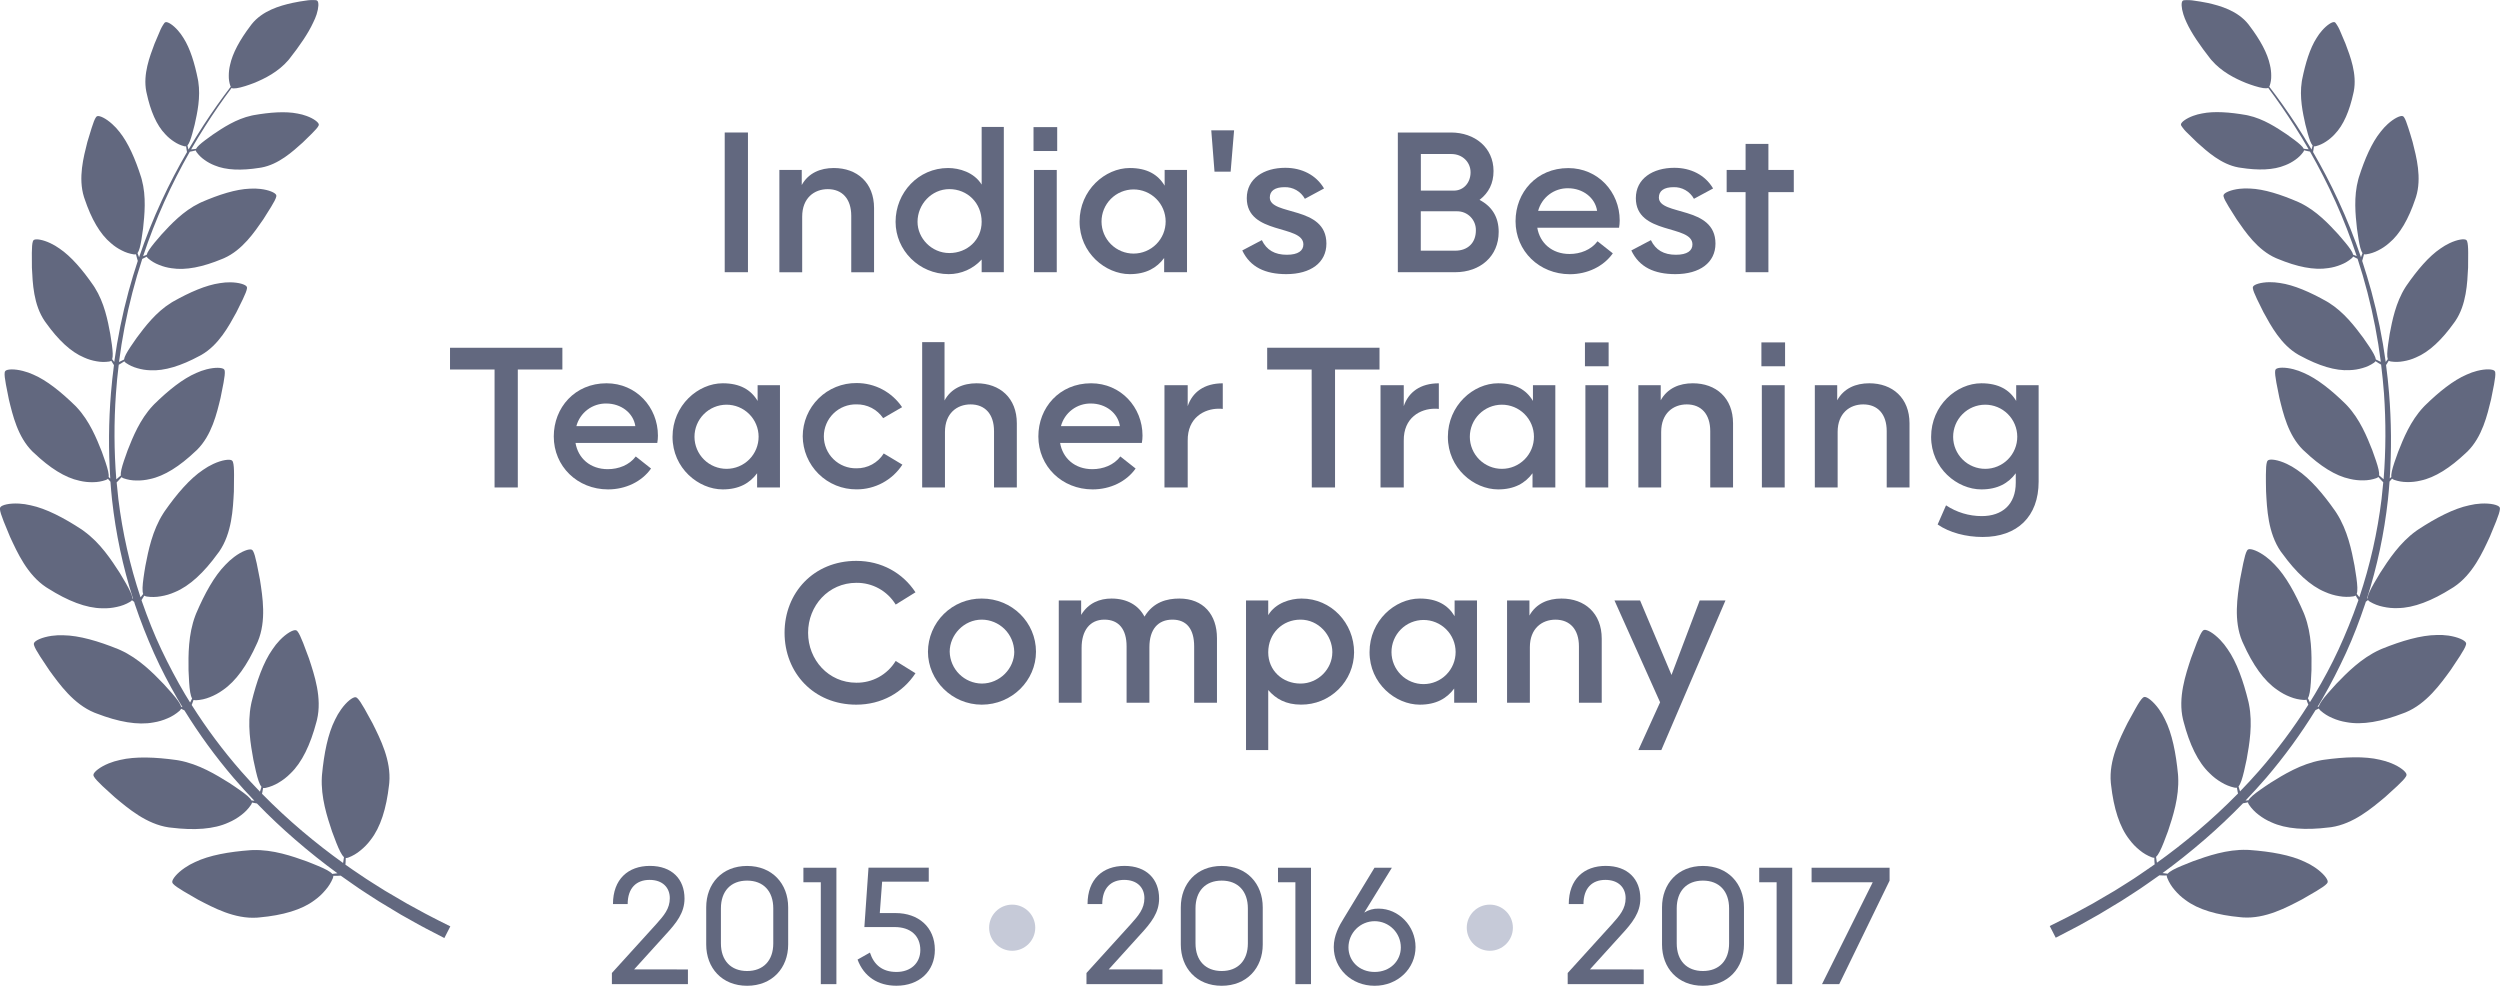 <svg width="246" height="97" viewBox="0 0 246 97" fill="none" xmlns="http://www.w3.org/2000/svg">
<g clip-path="url(#clip0)">
<path d="M41.843 89.896L40.068 88.928L37.896 87.657C37.128 87.159 36.269 86.66 35.402 86.053C34.94 85.747 34.469 85.424 33.99 85.082C33.99 85.017 34 84.941 34.007 84.842C34.018 84.725 34.017 84.582 34.023 84.432C34.106 84.432 34.189 84.417 34.267 84.388C34.702 84.224 35.106 83.987 35.463 83.689C35.842 83.387 36.181 83.036 36.469 82.646C37.446 81.409 38.022 79.539 38.279 77.264C38.289 77.189 38.297 77.113 38.304 77.037C38.503 74.826 37.422 72.709 36.658 71.172C36.356 70.616 36.094 70.136 35.872 69.745C35.57 69.218 35.336 68.855 35.158 68.697C35.111 68.644 35.047 68.612 34.977 68.606C34.709 68.59 34.114 69.03 33.557 69.815C33.332 70.13 33.136 70.465 32.971 70.815C32.265 72.202 31.885 74.142 31.685 76.231C31.685 76.31 31.674 76.387 31.669 76.466C31.562 78.463 32.192 80.378 32.672 81.816C32.823 82.231 32.961 82.606 33.095 82.935C33.377 83.641 33.616 84.137 33.846 84.338C33.846 84.366 33.839 84.393 33.835 84.419C33.814 84.561 33.801 84.702 33.777 84.815C33.77 84.852 33.764 84.884 33.759 84.916C32.468 83.994 31.119 82.951 29.734 81.779C28.431 80.673 27.102 79.45 25.781 78.107C25.791 78.058 25.804 78.001 25.818 77.939C25.845 77.825 25.864 77.682 25.891 77.537C25.974 77.548 26.058 77.545 26.14 77.528C26.594 77.427 27.028 77.251 27.424 77.009C27.843 76.764 28.228 76.465 28.569 76.12C29.714 75.036 30.546 73.274 31.133 71.054C31.153 70.98 31.172 70.912 31.191 70.832C31.706 68.673 30.938 66.422 30.403 64.792C30.184 64.199 29.995 63.685 29.83 63.267C29.607 62.702 29.426 62.31 29.274 62.126C29.235 62.068 29.175 62.027 29.107 62.012C28.845 61.957 28.192 62.311 27.527 63C27.26 63.28 27.018 63.583 26.805 63.906C25.91 65.177 25.252 67.042 24.755 69.08C24.738 69.157 24.721 69.234 24.706 69.311C24.313 71.271 24.662 73.257 24.93 74.748C25.02 75.181 25.104 75.574 25.187 75.917C25.363 76.66 25.529 77.188 25.729 77.414C25.721 77.439 25.713 77.466 25.706 77.492C25.664 77.633 25.631 77.761 25.591 77.874L25.582 77.903C24.96 77.261 24.342 76.593 23.729 75.896C21.939 73.85 20.312 71.668 18.861 69.369C18.874 69.334 18.889 69.299 18.905 69.257C18.951 69.15 18.994 69.013 19.046 68.872C19.125 68.897 19.209 68.908 19.292 68.904C19.756 68.881 20.213 68.779 20.644 68.604C21.095 68.43 21.523 68.198 21.915 67.915C23.22 67.032 24.337 65.432 25.273 63.338L25.367 63.129C26.227 61.081 25.84 58.737 25.579 57.04C25.461 56.419 25.359 55.882 25.263 55.441C25.136 54.848 25.023 54.432 24.902 54.225C24.873 54.163 24.823 54.113 24.761 54.084C24.511 53.988 23.81 54.225 23.041 54.804C22.731 55.037 22.443 55.296 22.178 55.58C21.087 56.688 20.134 58.419 19.309 60.348C19.279 60.422 19.249 60.49 19.222 60.569C18.517 62.438 18.532 64.452 18.552 65.969C18.57 66.411 18.589 66.816 18.613 67.163C18.665 67.924 18.744 68.467 18.903 68.729C18.891 68.753 18.879 68.777 18.868 68.803C18.81 68.921 18.761 69.032 18.709 69.129C18.541 68.861 18.375 68.59 18.21 68.317C17.382 66.915 16.607 65.449 15.888 63.939C15.169 62.43 14.54 60.826 13.975 59.209C13.957 59.157 13.94 59.104 13.923 59.052L13.981 58.963C14.049 58.867 14.122 58.741 14.195 58.614C14.268 58.655 14.348 58.683 14.43 58.698C14.889 58.767 15.357 58.76 15.815 58.676C16.294 58.6 16.761 58.461 17.204 58.263C18.663 57.664 20.082 56.325 21.425 54.465C21.47 54.405 21.515 54.343 21.566 54.281C22.826 52.452 22.924 50.077 23.014 48.362C23.026 47.73 23.034 47.183 23.03 46.734C23.03 46.126 23.002 45.696 22.924 45.47C22.909 45.402 22.869 45.342 22.811 45.302C22.585 45.161 21.85 45.25 20.976 45.657C20.625 45.821 20.29 46.016 19.974 46.239C18.68 47.103 17.394 48.602 16.193 50.322C16.149 50.389 16.105 50.454 16.063 50.522C14.989 52.206 14.596 54.183 14.308 55.672C14.236 56.108 14.167 56.503 14.123 56.853C14.02 57.609 13.982 58.155 14.089 58.445L14.04 58.51C13.964 58.609 13.899 58.7 13.831 58.781C12.78 55.638 12.048 52.397 11.646 49.108C11.581 48.563 11.525 48.017 11.479 47.47C11.516 47.43 11.599 47.346 11.709 47.231C11.787 47.156 11.872 47.053 11.963 46.949C12.022 46.999 12.089 47.038 12.161 47.065C12.566 47.207 12.992 47.28 13.422 47.281C13.87 47.291 14.317 47.244 14.753 47.139C16.179 46.844 17.695 45.868 19.228 44.411C19.28 44.363 19.333 44.315 19.383 44.27C20.836 42.827 21.33 40.688 21.703 39.147C21.82 38.575 21.922 38.081 21.995 37.671C22.095 37.119 22.145 36.724 22.114 36.506C22.111 36.441 22.084 36.38 22.039 36.334C21.86 36.163 21.176 36.125 20.317 36.344C19.971 36.434 19.633 36.553 19.309 36.703C17.989 37.267 16.566 38.408 15.184 39.765C15.133 39.818 15.082 39.87 15.033 39.923C13.771 41.271 13.077 42.996 12.562 44.301C12.421 44.685 12.298 45.033 12.195 45.343C11.972 46.011 11.849 46.501 11.893 46.781L11.836 46.832C11.735 46.922 11.647 47.008 11.554 47.076L11.444 47.168C11.221 44.358 11.21 41.536 11.409 38.725C11.475 37.773 11.566 36.829 11.683 35.892L11.925 35.751C12.017 35.7 12.12 35.626 12.233 35.554C12.276 35.615 12.329 35.668 12.39 35.711C12.731 35.945 13.109 36.12 13.508 36.229C13.921 36.353 14.348 36.422 14.778 36.434C16.18 36.517 17.836 35.992 19.63 35.022L19.811 34.926C21.526 33.946 22.523 32.079 23.257 30.738C23.51 30.235 23.729 29.8 23.899 29.437C24.131 28.948 24.276 28.59 24.302 28.382C24.317 28.321 24.307 28.257 24.276 28.203C24.152 28 23.525 27.792 22.67 27.779C22.326 27.776 21.982 27.802 21.642 27.86C20.27 28.052 18.659 28.759 17.032 29.676C16.971 29.711 16.91 29.746 16.851 29.785C15.338 30.722 14.26 32.155 13.453 33.237C13.227 33.56 13.022 33.853 12.849 34.115C12.475 34.68 12.237 35.104 12.206 35.378L12.141 35.412C12.026 35.471 11.921 35.528 11.822 35.57L11.711 35.621C12.005 33.318 12.444 31.035 13.027 28.788C13.319 27.658 13.643 26.553 13.998 25.475L14.111 25.422C14.205 25.381 14.317 25.318 14.435 25.257C14.472 25.322 14.52 25.38 14.577 25.428C14.891 25.697 15.249 25.91 15.635 26.059C16.035 26.225 16.454 26.337 16.883 26.394C18.268 26.621 19.969 26.268 21.855 25.483L22.043 25.405C23.85 24.606 25.033 22.851 25.901 21.593C26.203 21.118 26.466 20.707 26.673 20.364C26.956 19.902 27.135 19.564 27.182 19.356C27.202 19.297 27.199 19.233 27.173 19.177C27.072 18.961 26.467 18.689 25.62 18.591C25.278 18.552 24.932 18.543 24.588 18.565C23.205 18.616 21.529 19.154 19.817 19.898C19.753 19.928 19.688 19.957 19.626 19.989C18.025 20.765 16.803 22.081 15.892 23.076C15.634 23.373 15.401 23.64 15.2 23.887C14.777 24.411 14.495 24.81 14.433 25.076L14.365 25.103C14.262 25.143 14.17 25.18 14.082 25.209C14.683 23.401 15.375 21.625 16.156 19.887C16.945 18.129 17.798 16.475 18.677 14.929L18.95 14.874C19.04 14.858 19.148 14.827 19.262 14.8C19.279 14.864 19.308 14.924 19.347 14.977C19.561 15.27 19.822 15.526 20.12 15.732C20.425 15.954 20.757 16.135 21.108 16.272C22.238 16.751 23.767 16.799 25.537 16.515C25.595 16.515 25.654 16.498 25.713 16.488C27.419 16.177 28.788 14.923 29.786 14.027C30.142 13.685 30.448 13.388 30.695 13.138C31.03 12.801 31.26 12.55 31.336 12.383C31.366 12.337 31.377 12.281 31.367 12.228C31.323 12.023 30.865 11.663 30.162 11.409C29.877 11.305 29.584 11.227 29.286 11.175C28.096 10.935 26.556 11.05 24.943 11.334C24.882 11.346 24.821 11.358 24.762 11.372C23.237 11.707 21.927 12.578 20.95 13.239C20.668 13.441 20.414 13.623 20.194 13.789C19.719 14.149 19.399 14.432 19.294 14.646L19.231 14.655C19.117 14.671 19.014 14.688 18.92 14.693L18.806 14.704C19.255 13.92 19.71 13.167 20.172 12.445C21.042 11.075 21.92 9.814 22.783 8.661C22.992 8.755 23.465 8.678 24.118 8.474C24.379 8.392 24.669 8.292 24.984 8.171C26.054 7.737 27.383 7.072 28.372 5.921L28.486 5.78C29.474 4.523 30.331 3.282 30.814 2.226C30.947 1.963 31.062 1.691 31.155 1.412C31.366 0.743 31.376 0.23 31.233 0.086C31.194 0.046 31.141 0.021 31.085 0.017C30.742 -0.011 30.397 0.005 30.059 0.065C29.701 0.11 29.278 0.182 28.798 0.282C27.501 0.565 25.811 1.063 24.761 2.386C24.724 2.432 24.689 2.478 24.655 2.528C23.597 3.921 22.88 5.239 22.637 6.393C22.552 6.742 22.51 7.101 22.512 7.46C22.505 7.796 22.558 8.131 22.666 8.449C22.68 8.48 22.692 8.507 22.705 8.531C21.824 9.683 20.924 10.944 20.031 12.316C19.532 13.082 19.043 13.884 18.549 14.717C18.549 14.704 18.542 14.692 18.538 14.679C18.509 14.59 18.488 14.488 18.46 14.375C18.46 14.356 18.45 14.335 18.446 14.315C18.608 14.14 18.755 13.739 18.918 13.164C18.994 12.898 19.071 12.599 19.156 12.26C19.414 11.105 19.752 9.567 19.51 8.024C19.501 7.963 19.491 7.902 19.479 7.842C19.159 6.235 18.707 4.757 18.051 3.735C17.895 3.476 17.716 3.231 17.516 3.005C17.02 2.44 16.527 2.144 16.317 2.178C16.289 2.181 16.262 2.191 16.238 2.205C16.214 2.22 16.193 2.239 16.176 2.262C15.981 2.531 15.823 2.824 15.704 3.134C15.563 3.455 15.397 3.849 15.206 4.304C14.735 5.56 14.063 7.291 14.392 8.994C14.404 9.052 14.417 9.11 14.431 9.168C14.809 10.92 15.405 12.322 16.266 13.208C16.522 13.488 16.813 13.734 17.132 13.939C17.434 14.143 17.768 14.294 18.12 14.387C18.183 14.402 18.248 14.407 18.313 14.401C18.329 14.517 18.339 14.628 18.357 14.717C18.375 14.806 18.391 14.912 18.401 14.966C17.534 16.458 16.695 18.055 15.911 19.748C15.069 21.566 14.326 23.427 13.683 25.324C13.683 25.324 13.683 25.314 13.683 25.308C13.639 25.211 13.602 25.098 13.557 24.975L13.532 24.907C13.696 24.688 13.814 24.215 13.923 23.544C13.975 23.234 14.025 22.881 14.078 22.489C14.219 21.148 14.414 19.364 13.945 17.646C13.927 17.579 13.909 17.505 13.888 17.444C13.323 15.665 12.624 14.055 11.752 12.972C11.54 12.697 11.304 12.443 11.046 12.212C10.414 11.637 9.814 11.365 9.583 11.427C9.524 11.445 9.473 11.485 9.442 11.54C9.317 11.711 9.181 12.071 9.019 12.586C8.896 12.967 8.759 13.434 8.595 13.976C8.22 15.459 7.676 17.506 8.265 19.391C8.286 19.455 8.307 19.52 8.33 19.583C8.981 21.521 9.835 23.035 10.918 23.927C11.241 24.214 11.601 24.456 11.989 24.647C12.356 24.839 12.752 24.968 13.161 25.03C13.234 25.041 13.309 25.038 13.381 25.021C13.413 25.15 13.439 25.276 13.471 25.374C13.512 25.516 13.543 25.62 13.557 25.674C13.234 26.651 12.929 27.651 12.654 28.666C12.036 30.95 11.564 33.271 11.242 35.615C11.19 35.55 11.138 35.474 11.08 35.401L11.036 35.344C11.128 35.086 11.1 34.6 11.011 33.932C10.97 33.62 10.915 33.268 10.852 32.878C10.61 31.552 10.27 29.796 9.317 28.285C9.28 28.226 9.242 28.166 9.202 28.108C8.141 26.57 7.001 25.229 5.852 24.455C5.573 24.255 5.275 24.08 4.964 23.933C4.191 23.567 3.536 23.481 3.335 23.609C3.309 23.626 3.287 23.648 3.27 23.673C3.252 23.699 3.24 23.727 3.234 23.758C3.163 23.959 3.139 24.342 3.133 24.887C3.133 25.288 3.133 25.776 3.14 26.337C3.214 27.865 3.29 29.981 4.411 31.613C4.451 31.668 4.49 31.725 4.531 31.778C5.718 33.441 6.976 34.639 8.272 35.177C8.665 35.356 9.081 35.482 9.507 35.552C9.914 35.629 10.331 35.637 10.741 35.576C10.815 35.565 10.885 35.54 10.95 35.504C11.019 35.617 11.08 35.73 11.139 35.814C11.166 35.855 11.19 35.893 11.213 35.926C11.093 36.837 10.995 37.755 10.918 38.681C10.689 41.476 10.667 44.284 10.85 47.083L10.745 46.988L10.69 46.938C10.732 46.655 10.61 46.168 10.388 45.499C10.282 45.188 10.164 44.84 10.023 44.456C9.507 43.154 8.814 41.427 7.553 40.079C7.504 40.025 7.453 39.973 7.402 39.922C6.013 38.566 4.592 37.421 3.27 36.856C2.944 36.708 2.606 36.589 2.258 36.502C1.4 36.282 0.717 36.321 0.536 36.492C0.491 36.538 0.464 36.599 0.461 36.663C0.43 36.882 0.479 37.277 0.581 37.829C0.654 38.237 0.755 38.733 0.872 39.304C1.246 40.844 1.739 42.984 3.193 44.428C3.244 44.476 3.294 44.526 3.347 44.569C4.885 46.035 6.4 47.007 7.826 47.306C8.262 47.411 8.71 47.459 9.159 47.447C9.587 47.446 10.013 47.373 10.418 47.23C10.491 47.204 10.558 47.165 10.617 47.115C10.709 47.217 10.792 47.317 10.868 47.398C10.91 47.994 10.963 48.59 11.026 49.187C11.391 52.491 12.083 55.751 13.093 58.918L13.022 58.876C13.01 58.569 12.775 58.075 12.398 57.411C12.223 57.103 12.017 56.76 11.789 56.382C10.967 55.111 9.869 53.416 8.244 52.253L8.046 52.107C6.291 50.956 4.539 50.041 3.018 49.722C2.642 49.631 2.259 49.575 1.873 49.553C0.914 49.501 0.196 49.685 0.038 49.904C-0 49.963 -0.016 50.033 -0.005 50.102C0.008 50.341 0.143 50.75 0.366 51.315C0.53 51.739 0.742 52.239 0.986 52.822C1.708 54.375 2.68 56.548 4.53 57.777L4.724 57.898C6.661 59.126 8.477 59.842 10.053 59.854C10.538 59.873 11.023 59.829 11.496 59.721C11.952 59.629 12.39 59.462 12.791 59.226C12.866 59.184 12.932 59.128 12.987 59.062C13.062 59.118 13.128 59.173 13.2 59.223L13.269 59.45C13.823 61.098 14.455 62.705 15.15 64.263C15.844 65.82 16.632 67.312 17.458 68.748C17.622 69.03 17.788 69.313 17.955 69.581L17.893 69.558L17.815 69.53C17.743 69.232 17.418 68.793 16.92 68.215C16.689 67.947 16.42 67.65 16.121 67.324C15.068 66.228 13.662 64.791 11.844 63.969L11.626 63.873C9.684 63.087 7.786 62.529 6.232 62.51C5.845 62.495 5.458 62.514 5.074 62.567C4.124 62.708 3.457 63.023 3.347 63.273C3.321 63.338 3.321 63.41 3.347 63.475C3.406 63.706 3.618 64.082 3.947 64.592C4.189 64.972 4.494 65.425 4.847 65.95C5.857 67.338 7.233 69.276 9.286 70.123C9.356 70.151 9.427 70.178 9.499 70.204C11.637 71.032 13.557 71.383 15.106 71.088C15.585 71.013 16.053 70.875 16.497 70.678C16.926 70.498 17.322 70.249 17.67 69.94C17.731 69.884 17.782 69.817 17.821 69.743C17.936 69.798 18.047 69.856 18.145 69.899C19.584 72.233 21.202 74.452 22.983 76.537C23.659 77.326 24.347 78.08 25.036 78.796L24.832 78.775H24.752C24.611 78.503 24.187 78.157 23.563 77.718C23.281 77.514 22.941 77.294 22.575 77.047C21.289 76.246 19.573 75.188 17.608 74.828L17.375 74.789C15.296 74.498 13.323 74.419 11.81 74.779C11.431 74.859 11.06 74.972 10.701 75.116C9.812 75.478 9.243 75.954 9.195 76.218C9.185 76.287 9.202 76.357 9.242 76.414C9.355 76.624 9.653 76.938 10.089 77.353C10.416 77.661 10.823 78.027 11.293 78.45C12.61 79.552 14.417 81.095 16.612 81.416L16.84 81.441C19.117 81.724 21.062 81.597 22.493 80.934C22.94 80.744 23.36 80.497 23.743 80.199C24.115 79.92 24.438 79.581 24.7 79.196C24.746 79.127 24.78 79.05 24.799 78.969C24.94 78.997 25.081 79.032 25.201 79.049L25.283 79.062C26.526 80.348 27.782 81.526 29.015 82.592C30.458 83.843 31.867 84.956 33.208 85.933H33.176C33.057 85.954 32.924 85.966 32.778 85.983L32.697 85.993C32.499 85.758 32.014 85.507 31.311 85.212C30.985 85.07 30.605 84.929 30.201 84.765C28.774 84.254 26.874 83.584 24.876 83.647C24.797 83.647 24.72 83.647 24.64 83.658C22.548 83.812 20.602 84.153 19.2 84.825C18.846 84.982 18.508 85.171 18.188 85.39C17.394 85.93 16.938 86.519 16.948 86.783C16.953 86.853 16.984 86.918 17.034 86.967C17.19 87.149 17.547 87.391 18.068 87.703C18.453 87.936 18.927 88.207 19.479 88.522C20.998 89.318 23.09 90.446 25.305 90.295C25.382 90.295 25.458 90.283 25.533 90.274C27.817 90.068 29.693 89.531 30.951 88.58C31.348 88.298 31.706 87.966 32.017 87.591C32.324 87.245 32.572 86.849 32.751 86.422C32.781 86.344 32.798 86.262 32.799 86.179C32.947 86.179 33.091 86.179 33.208 86.179L33.524 86.163C33.939 86.463 34.347 86.749 34.748 87.021C35.623 87.65 36.489 88.167 37.265 88.683L39.458 90.006L41.265 91.018C41.791 91.312 42.242 91.531 42.606 91.724L43.724 92.305L44.312 91.154L43.183 90.589C42.823 90.395 42.36 90.177 41.843 89.896Z" fill="#62687F"/>
<path d="M245.956 49.904C245.801 49.685 245.084 49.5 244.121 49.553C243.735 49.574 243.352 49.631 242.976 49.722C241.454 50.041 239.702 50.956 237.948 52.107L237.754 52.241C236.131 53.408 235.031 55.096 234.21 56.37C233.981 56.749 233.775 57.092 233.6 57.4C233.223 58.063 232.988 58.558 232.976 58.864L232.905 58.906C233.916 55.739 234.608 52.48 234.972 49.175C235.035 48.58 235.088 47.983 235.131 47.385C235.208 47.31 235.291 47.21 235.381 47.102C235.441 47.152 235.508 47.19 235.58 47.217C235.985 47.359 236.411 47.433 236.841 47.434C237.289 47.446 237.736 47.398 238.172 47.293C239.598 46.999 241.113 46.022 242.647 44.565C242.699 44.518 242.75 44.469 242.801 44.424C244.255 42.979 244.748 40.84 245.122 39.299C245.239 38.734 245.341 38.233 245.413 37.825C245.514 37.273 245.564 36.877 245.533 36.658C245.53 36.594 245.503 36.533 245.458 36.487C245.279 36.317 244.594 36.277 243.736 36.497C243.39 36.587 243.052 36.706 242.728 36.856C241.406 37.421 239.985 38.562 238.601 39.919C238.552 39.97 238.501 40.022 238.452 40.076C237.19 41.423 236.496 43.15 235.981 44.453C235.84 44.837 235.717 45.185 235.613 45.494C235.391 46.163 235.268 46.653 235.311 46.933L235.256 46.984L235.151 47.078C235.334 44.28 235.312 41.472 235.083 38.676C235.009 37.751 234.908 36.832 234.788 35.921C234.811 35.889 234.835 35.851 234.862 35.81C234.921 35.725 234.983 35.612 235.051 35.499C235.116 35.536 235.186 35.56 235.26 35.571C235.67 35.632 236.087 35.624 236.494 35.547C236.92 35.478 237.335 35.352 237.729 35.173C239.025 34.635 240.283 33.436 241.47 31.774C241.511 31.72 241.55 31.664 241.59 31.609C242.704 29.976 242.781 27.861 242.86 26.333C242.86 25.768 242.873 25.284 242.869 24.883C242.869 24.342 242.838 23.959 242.769 23.753C242.755 23.692 242.718 23.64 242.667 23.605C242.465 23.476 241.81 23.562 241.036 23.928C240.725 24.076 240.428 24.251 240.147 24.451C238.999 25.224 237.86 26.569 236.799 28.104C236.759 28.162 236.722 28.221 236.684 28.28C235.736 29.786 235.394 31.548 235.143 32.874C235.081 33.264 235.025 33.615 234.985 33.927C234.896 34.601 234.869 35.087 234.961 35.34L234.917 35.397C234.857 35.475 234.805 35.547 234.753 35.612C234.432 33.268 233.96 30.947 233.341 28.663C233.059 27.643 232.761 26.648 232.438 25.669C232.453 25.617 232.484 25.511 232.524 25.371C232.556 25.273 232.582 25.147 232.616 25.018C232.688 25.034 232.763 25.036 232.836 25.025C233.245 24.964 233.641 24.834 234.008 24.643C234.395 24.451 234.756 24.209 235.081 23.922C236.163 23.03 237.016 21.522 237.667 19.579C237.689 19.515 237.712 19.45 237.733 19.387C238.32 17.499 237.777 15.454 237.401 13.971C237.243 13.432 237.106 12.963 236.978 12.582C236.814 12.066 236.679 11.706 236.554 11.535C236.523 11.481 236.473 11.441 236.413 11.422C236.184 11.359 235.583 11.633 234.951 12.207C234.696 12.439 234.463 12.694 234.253 12.967C233.379 14.043 232.683 15.66 232.116 17.439C232.096 17.506 232.076 17.581 232.058 17.641C231.589 19.36 231.776 21.143 231.925 22.485C231.979 22.876 232.028 23.229 232.081 23.54C232.192 24.211 232.308 24.684 232.472 24.902L232.446 24.97C232.401 25.093 232.364 25.206 232.322 25.303V25.319C231.679 23.422 230.936 21.561 230.094 19.744C229.311 18.049 228.471 16.454 227.606 14.961C227.614 14.908 227.63 14.82 227.648 14.713C227.666 14.605 227.676 14.512 227.692 14.396C227.757 14.402 227.822 14.398 227.885 14.382C228.237 14.29 228.571 14.138 228.873 13.935C229.192 13.729 229.483 13.483 229.739 13.203C230.597 12.318 231.194 10.915 231.574 9.163C231.588 9.105 231.599 9.047 231.612 8.989C231.942 7.286 231.27 5.555 230.797 4.3C230.607 3.845 230.443 3.452 230.299 3.129C230.179 2.819 230.02 2.527 229.823 2.259C229.792 2.215 229.744 2.185 229.691 2.174C229.483 2.141 228.985 2.438 228.491 3.002C228.29 3.228 228.111 3.473 227.956 3.732C227.299 4.754 226.849 6.231 226.527 7.838C226.516 7.899 226.506 7.96 226.496 8.021C226.255 9.564 226.592 11.102 226.85 12.257C226.936 12.592 227.013 12.895 227.089 13.161C227.251 13.735 227.398 14.136 227.56 14.312C227.56 14.331 227.551 14.352 227.546 14.372C227.52 14.485 227.497 14.587 227.469 14.676C227.469 14.689 227.469 14.701 227.457 14.716C226.97 13.882 226.476 13.082 225.977 12.315C225.083 10.942 224.184 9.681 223.294 8.529C223.309 8.502 223.322 8.475 223.334 8.447C223.443 8.129 223.495 7.795 223.488 7.459C223.49 7.099 223.448 6.74 223.363 6.391C223.119 5.237 222.404 3.92 221.345 2.526C221.311 2.479 221.276 2.433 221.239 2.385C220.189 1.063 218.5 0.565 217.2 0.282C216.721 0.188 216.298 0.116 215.941 0.07C215.602 0.011 215.257 -0.006 214.915 0.022C214.859 0.026 214.807 0.049 214.766 0.087C214.625 0.229 214.634 0.744 214.844 1.413C214.93 1.687 215.036 1.954 215.16 2.213C215.643 3.269 216.501 4.51 217.488 5.767C217.526 5.812 217.566 5.857 217.604 5.908C218.592 7.059 219.923 7.724 220.992 8.158C221.307 8.279 221.596 8.379 221.857 8.461C222.512 8.665 222.987 8.744 223.193 8.648C224.055 9.801 224.933 11.062 225.803 12.432C226.263 13.156 226.719 13.909 227.171 14.691L227.055 14.68C226.962 14.68 226.859 14.658 226.744 14.642L226.682 14.634C226.578 14.419 226.259 14.136 225.782 13.776C225.561 13.61 225.307 13.428 225.025 13.226C224.037 12.565 222.734 11.694 221.213 11.359C221.154 11.345 221.093 11.333 221.033 11.321C219.419 11.038 217.879 10.922 216.689 11.163C216.391 11.214 216.099 11.292 215.815 11.396C215.109 11.654 214.652 12.01 214.608 12.215C214.598 12.268 214.61 12.324 214.639 12.37C214.819 12.648 215.035 12.902 215.28 13.125C215.527 13.375 215.835 13.672 216.189 14.014C217.189 14.91 218.557 16.164 220.262 16.475C220.321 16.485 220.381 16.495 220.438 16.502C222.209 16.784 223.732 16.738 224.867 16.259C225.221 16.123 225.555 15.942 225.862 15.72C226.161 15.512 226.422 15.257 226.637 14.964C226.675 14.91 226.703 14.851 226.72 14.787C226.835 14.814 226.942 14.845 227.032 14.861L227.305 14.916C228.186 16.469 229.037 18.116 229.828 19.874C230.608 21.612 231.299 23.388 231.9 25.196C231.812 25.167 231.721 25.13 231.618 25.09C231.596 25.08 231.572 25.072 231.55 25.064C231.492 24.797 231.213 24.398 230.782 23.875C230.581 23.63 230.349 23.36 230.09 23.062C229.177 22.074 227.959 20.752 226.356 19.976C226.294 19.945 226.231 19.915 226.166 19.885C224.453 19.141 222.778 18.603 221.394 18.552C221.051 18.53 220.706 18.539 220.364 18.578C219.517 18.677 218.912 18.948 218.811 19.164C218.785 19.22 218.782 19.284 218.802 19.343C218.849 19.551 219.031 19.89 219.312 20.351C219.518 20.694 219.781 21.105 220.083 21.58C220.951 22.838 222.134 24.593 223.941 25.392L224.13 25.47C226.016 26.255 227.716 26.608 229.101 26.381C229.529 26.325 229.949 26.212 230.349 26.046C230.735 25.897 231.093 25.684 231.407 25.415C231.465 25.368 231.513 25.31 231.548 25.244C231.667 25.305 231.779 25.369 231.873 25.409L231.986 25.462C232.339 26.541 232.663 27.646 232.957 28.774C233.54 31.022 233.979 33.304 234.273 35.608L234.162 35.557C234.063 35.515 233.96 35.458 233.842 35.399L233.778 35.365C233.748 35.094 233.509 34.669 233.135 34.102C232.962 33.84 232.757 33.547 232.531 33.224C231.725 32.142 230.646 30.709 229.133 29.771C229.074 29.733 229.013 29.698 228.952 29.663C227.325 28.746 225.714 28.039 224.343 27.847C224.003 27.79 223.659 27.763 223.314 27.766C222.459 27.778 221.833 27.985 221.709 28.19C221.677 28.244 221.668 28.308 221.682 28.369C221.708 28.58 221.853 28.934 222.085 29.424C222.255 29.787 222.474 30.222 222.727 30.725C223.461 32.066 224.458 33.933 226.173 34.913L226.353 35.009C228.148 35.983 229.804 36.509 231.205 36.421C231.636 36.409 232.063 36.34 232.476 36.216C232.875 36.107 233.253 35.932 233.594 35.698C233.655 35.655 233.708 35.602 233.751 35.541C233.864 35.613 233.967 35.683 234.058 35.738L234.301 35.879C234.417 36.815 234.511 37.759 234.584 38.712C234.782 41.523 234.769 44.345 234.547 47.155L234.437 47.063C234.349 46.995 234.262 46.909 234.154 46.819L234.099 46.768C234.142 46.485 234.019 45.998 233.796 45.33C233.693 45.02 233.567 44.672 233.429 44.288C232.914 42.986 232.22 41.261 230.958 39.91C230.91 39.857 230.86 39.805 230.807 39.752C229.425 38.395 228.002 37.253 226.682 36.69C226.358 36.541 226.02 36.42 225.674 36.331C224.816 36.112 224.131 36.15 223.952 36.321C223.907 36.367 223.88 36.428 223.877 36.493C223.846 36.711 223.896 37.106 223.996 37.658C224.069 38.068 224.171 38.562 224.288 39.134C224.661 40.675 225.155 42.814 226.608 44.257C226.658 44.306 226.711 44.355 226.763 44.398C228.297 45.858 229.812 46.831 231.238 47.127C231.674 47.231 232.121 47.278 232.569 47.268C232.998 47.267 233.425 47.194 233.83 47.052C233.902 47.025 233.97 46.986 234.029 46.936C234.121 47.038 234.205 47.141 234.283 47.218C234.393 47.333 234.476 47.417 234.513 47.457C234.467 48.004 234.411 48.55 234.346 49.095C233.944 52.384 233.212 55.625 232.161 58.768C232.095 58.688 232.028 58.594 231.952 58.497L231.904 58.432C232.006 58.142 231.972 57.596 231.869 56.84C231.821 56.49 231.757 56.095 231.685 55.658C231.403 54.17 231.004 52.193 229.929 50.508C229.887 50.441 229.843 50.376 229.799 50.309C228.598 48.589 227.312 47.09 226.019 46.225C225.703 46.003 225.368 45.808 225.018 45.644C224.147 45.237 223.411 45.142 223.183 45.289C223.125 45.329 223.085 45.389 223.07 45.457C222.992 45.683 222.967 46.113 222.964 46.721C222.964 47.17 222.964 47.717 222.98 48.349C223.07 50.064 223.169 52.444 224.428 54.268C224.472 54.33 224.517 54.392 224.569 54.453C225.912 56.312 227.33 57.651 228.79 58.25C229.233 58.448 229.7 58.587 230.179 58.663C230.636 58.747 231.104 58.754 231.564 58.685C231.646 58.67 231.726 58.642 231.798 58.601C231.876 58.728 231.94 58.854 232.013 58.95C232.034 58.983 232.052 59.011 232.072 59.039L232.019 59.196C231.454 60.813 230.813 62.387 230.113 63.911C229.413 65.435 228.619 66.892 227.791 68.288C227.627 68.561 227.461 68.831 227.292 69.1C227.24 69.003 227.191 68.893 227.133 68.774C227.121 68.749 227.11 68.725 227.097 68.701C227.257 68.438 227.336 67.896 227.388 67.135C227.412 66.783 227.431 66.382 227.449 65.94C227.469 64.424 227.487 62.41 226.778 60.54C226.752 60.467 226.722 60.399 226.692 60.32C225.866 58.391 224.914 56.66 223.822 55.551C223.558 55.268 223.27 55.009 222.961 54.776C222.192 54.203 221.49 53.96 221.24 54.056C221.178 54.084 221.127 54.134 221.099 54.197C220.978 54.403 220.865 54.82 220.738 55.413C220.643 55.853 220.54 56.39 220.422 57.011C220.16 58.706 219.774 61.053 220.633 63.1C220.664 63.17 220.695 63.242 220.729 63.309C221.664 65.403 222.78 67.004 224.086 67.886C224.478 68.169 224.905 68.401 225.357 68.575C225.788 68.751 226.245 68.852 226.709 68.876C226.792 68.88 226.876 68.869 226.955 68.844C227.006 68.985 227.047 69.126 227.096 69.229C227.112 69.27 227.127 69.305 227.14 69.341C225.689 71.639 224.062 73.821 222.274 75.867C221.661 76.564 221.043 77.233 220.42 77.874L220.41 77.846C220.369 77.733 220.337 77.604 220.296 77.463L220.273 77.385C220.472 77.152 220.639 76.631 220.815 75.888C220.897 75.545 220.981 75.153 221.071 74.719C221.339 73.228 221.688 71.243 221.295 69.283C221.28 69.205 221.263 69.129 221.246 69.051C220.748 67.013 220.091 65.149 219.196 63.877C218.983 63.554 218.741 63.252 218.473 62.972C217.808 62.279 217.156 61.924 216.894 61.983C216.826 61.999 216.766 62.04 216.727 62.098C216.573 62.281 216.394 62.672 216.171 63.239C216.006 63.662 215.817 64.171 215.598 64.764C215.063 66.393 214.296 68.644 214.81 70.803C214.828 70.878 214.848 70.952 214.868 71.025C215.448 73.245 216.28 75.007 217.432 76.092C217.773 76.437 218.158 76.736 218.578 76.98C218.974 77.223 219.408 77.399 219.862 77.5C219.944 77.517 220.027 77.52 220.11 77.508C220.136 77.65 220.156 77.791 220.183 77.911L220.221 78.08C218.904 79.423 217.577 80.646 216.268 81.752C214.883 82.924 213.534 83.967 212.244 84.889C212.244 84.857 212.232 84.824 212.225 84.788C212.201 84.671 212.189 84.538 212.167 84.392C212.167 84.365 212.167 84.339 212.156 84.31C212.386 84.11 212.626 83.617 212.907 82.908C213.038 82.579 213.177 82.202 213.331 81.788C213.811 80.351 214.439 78.436 214.331 76.439C214.331 76.36 214.323 76.282 214.316 76.203C214.116 74.115 213.734 72.175 213.031 70.788C212.866 70.438 212.67 70.103 212.445 69.788C211.881 69.007 211.292 68.562 211.025 68.579C210.955 68.586 210.891 68.618 210.843 68.67C210.665 68.828 210.431 69.191 210.137 69.718C209.913 70.109 209.652 70.589 209.35 71.145C208.586 72.682 207.505 74.798 207.704 77.01C207.704 77.086 207.721 77.162 207.729 77.237C207.985 79.518 208.562 81.382 209.539 82.619C209.827 83.009 210.166 83.36 210.545 83.662C210.902 83.961 211.307 84.197 211.742 84.361C211.821 84.39 211.903 84.405 211.987 84.405C211.987 84.555 211.987 84.697 212.001 84.815C212.001 84.909 212.013 84.99 212.019 85.055C211.536 85.395 211.066 85.719 210.607 86.026C209.741 86.633 208.881 87.132 208.113 87.63L205.942 88.901L204.166 89.868C203.651 90.151 203.188 90.368 202.823 90.556L201.694 91.121L202.284 92.272L203.401 91.692C203.765 91.497 204.215 91.278 204.742 90.986L206.549 89.973L208.743 88.65C209.518 88.135 210.383 87.618 211.26 86.988C211.659 86.717 212.066 86.431 212.482 86.131L212.798 86.146C212.916 86.156 213.06 86.146 213.209 86.146C213.211 86.229 213.227 86.311 213.257 86.389C213.432 86.82 213.676 87.22 213.981 87.571C214.292 87.946 214.65 88.278 215.047 88.559C216.305 89.51 218.181 90.046 220.465 90.254C220.542 90.263 220.616 90.27 220.693 90.275C222.908 90.426 225 89.298 226.519 88.502C227.068 88.187 227.544 87.916 227.93 87.683C228.45 87.371 228.807 87.129 228.962 86.947C229.013 86.898 229.043 86.833 229.048 86.763C229.058 86.495 228.602 85.916 227.809 85.37C227.489 85.151 227.15 84.962 226.797 84.805C225.395 84.132 223.448 83.792 221.356 83.638C221.278 83.638 221.199 83.63 221.12 83.627C219.123 83.563 217.223 84.234 215.797 84.745C215.385 84.906 215.012 85.053 214.686 85.192C213.98 85.487 213.497 85.738 213.301 85.972L213.219 85.963C213.078 85.946 212.937 85.934 212.822 85.913H212.789C214.13 84.936 215.538 83.823 216.981 82.572C218.215 81.502 219.47 80.324 220.715 79.042L220.797 79.029C220.913 79.012 221.051 78.977 221.198 78.949C221.216 79.03 221.25 79.107 221.297 79.176C221.558 79.561 221.882 79.9 222.254 80.179C222.637 80.477 223.057 80.724 223.503 80.914C224.935 81.577 226.88 81.705 229.15 81.421L229.377 81.396C231.574 81.074 233.379 79.53 234.697 78.43C235.167 78.007 235.573 77.641 235.901 77.333C236.343 76.918 236.64 76.605 236.755 76.394C236.793 76.336 236.81 76.266 236.8 76.198C236.753 75.934 236.183 75.458 235.294 75.096C234.935 74.952 234.564 74.839 234.186 74.759C232.672 74.399 230.699 74.476 228.621 74.769L228.388 74.808C226.423 75.168 224.707 76.22 223.42 77.027C223.052 77.272 222.714 77.494 222.432 77.698C221.808 78.137 221.386 78.483 221.242 78.755H221.161L220.958 78.776C221.649 78.053 222.333 77.3 223.012 76.517C224.793 74.43 226.41 72.209 227.85 69.873C227.949 69.831 228.059 69.773 228.176 69.718C228.215 69.791 228.267 69.858 228.328 69.914C228.675 70.224 229.071 70.473 229.5 70.652C229.944 70.849 230.411 70.987 230.891 71.062C232.444 71.357 234.359 71.007 236.498 70.178C236.57 70.153 236.639 70.126 236.712 70.097C238.764 69.25 240.14 67.313 241.149 65.925C241.502 65.399 241.809 64.946 242.051 64.566C242.379 64.056 242.591 63.681 242.65 63.449C242.676 63.384 242.676 63.312 242.65 63.247C242.541 63.002 241.872 62.682 240.922 62.541C240.539 62.488 240.151 62.469 239.765 62.485C238.212 62.503 236.313 63.061 234.37 63.847L234.153 63.943C232.335 64.772 230.929 66.214 229.876 67.306C229.578 67.632 229.311 67.928 229.078 68.197C228.578 68.774 228.254 69.213 228.182 69.511L228.104 69.54L228.042 69.562C228.208 69.287 228.375 69.009 228.539 68.729C229.366 67.293 230.135 65.793 230.847 64.244C231.558 62.695 232.174 61.08 232.727 59.432C232.753 59.357 232.775 59.281 232.801 59.206C232.867 59.156 232.942 59.1 233.012 59.045C233.064 59.11 233.127 59.166 233.199 59.209C233.599 59.444 234.036 59.612 234.492 59.704C234.965 59.811 235.451 59.856 235.936 59.837C237.511 59.824 239.324 59.108 241.264 57.881L241.459 57.76C243.308 56.531 244.282 54.371 245.003 52.805C245.246 52.221 245.458 51.717 245.622 51.298C245.845 50.733 245.98 50.324 245.993 50.085C246.001 50.022 245.988 49.959 245.956 49.904Z" fill="#62687F"/>
<path d="M67.692 95.393V96.84H60.21V95.742L64.551 90.959C65.328 90.093 65.909 89.422 65.909 88.382C65.909 87.341 65.203 86.581 63.916 86.581C62.628 86.581 61.763 87.375 61.763 88.963H60.316C60.316 86.511 61.815 85.204 63.951 85.204C66.121 85.204 67.356 86.511 67.356 88.417C67.356 89.811 66.58 90.799 65.469 91.999L62.398 95.389L67.692 95.393Z" fill="#62687F"/>
<path d="M69.491 92.94V89.285C69.491 86.955 71.043 85.209 73.514 85.209C75.984 85.209 77.556 86.955 77.556 89.285V92.94C77.556 95.251 75.984 97 73.514 97C71.043 97 69.491 95.251 69.491 92.94ZM76.09 92.834V89.387C76.09 87.692 75.12 86.652 73.514 86.652C71.907 86.652 70.938 87.692 70.938 89.387V92.83C70.938 94.524 71.926 95.548 73.514 95.548C75.102 95.548 76.09 94.528 76.09 92.834Z" fill="#62687F"/>
<path d="M80.767 86.814H79.055V85.385H82.302V96.84H80.767V86.814Z" fill="#62687F"/>
<path d="M84.384 94.423L85.602 93.734C85.99 94.934 86.819 95.64 88.214 95.64C89.609 95.64 90.56 94.776 90.56 93.482C90.56 92.088 89.607 91.223 88.037 91.223H85.054L85.461 85.381H91.39V86.758H86.802L86.572 89.846H88.125C90.367 89.846 91.99 91.223 91.99 93.465C91.99 95.583 90.437 96.996 88.214 96.996C86.395 97 85.002 96.099 84.384 94.423Z" fill="#62687F"/>
<path d="M114.391 95.393V96.84H106.909V95.742L111.25 90.959C112.026 90.093 112.609 89.422 112.609 88.382C112.609 87.341 111.903 86.581 110.614 86.581C109.326 86.581 108.462 87.375 108.462 88.963H107.015C107.015 86.511 108.515 85.204 110.65 85.204C112.821 85.204 114.056 86.511 114.056 88.417C114.056 89.811 113.28 90.799 112.167 91.999L109.097 95.389L114.391 95.393Z" fill="#62687F"/>
<path d="M116.191 92.94V89.285C116.191 86.955 117.743 85.209 120.214 85.209C122.684 85.209 124.254 86.955 124.254 89.285V92.94C124.254 95.251 122.684 97 120.214 97C117.743 97 116.191 95.251 116.191 92.94ZM122.79 92.834V89.387C122.79 87.692 121.819 86.652 120.214 86.652C118.609 86.652 117.638 87.692 117.638 89.387V92.83C117.638 94.524 118.626 95.548 120.214 95.548C121.802 95.548 122.79 94.528 122.79 92.834Z" fill="#62687F"/>
<path d="M127.467 86.814H125.755V85.385H129.002V96.84H127.467V86.814Z" fill="#62687F"/>
<path d="M139.289 93.187C139.289 95.287 137.559 97 135.265 97C132.971 97 131.242 95.305 131.242 93.187C131.242 92.074 131.755 91.104 132.249 90.327L135.249 85.385H136.96L134.242 89.798C134.663 89.53 135.155 89.394 135.654 89.409C137.613 89.409 139.289 91.104 139.289 93.187ZM137.842 93.222C137.842 92.539 137.57 91.883 137.087 91.4C136.604 90.917 135.949 90.645 135.265 90.645C134.582 90.645 133.927 90.917 133.444 91.4C132.961 91.883 132.689 92.539 132.689 93.222C132.689 94.545 133.731 95.64 135.265 95.64C136.8 95.64 137.842 94.545 137.842 93.222Z" fill="#62687F"/>
<path d="M161.743 95.393V96.84H154.261V95.742L158.602 90.959C159.379 90.093 159.962 89.422 159.962 88.382C159.962 87.341 159.256 86.581 157.967 86.581C156.678 86.581 155.814 87.375 155.814 88.963H154.367C154.367 86.511 155.868 85.204 158.002 85.204C160.173 85.204 161.409 86.511 161.409 88.417C161.409 89.811 160.632 90.799 159.52 91.999L156.449 95.389L161.743 95.393Z" fill="#62687F"/>
<path d="M163.543 92.94V89.285C163.543 86.955 165.096 85.209 167.566 85.209C170.037 85.209 171.607 86.955 171.607 89.285V92.94C171.607 95.251 170.037 97 167.566 97C165.096 97 163.543 95.251 163.543 92.94ZM170.143 92.834V89.387C170.143 87.692 169.172 86.652 167.566 86.652C165.961 86.652 164.99 87.692 164.99 89.387V92.83C164.99 94.524 165.978 95.548 167.566 95.548C169.155 95.548 170.143 94.528 170.143 92.834Z" fill="#62687F"/>
<path d="M174.82 86.814H173.107V85.385H176.354V96.84H174.82V86.814Z" fill="#62687F"/>
<path d="M184.277 86.814H178.26V85.385H185.935V86.656L180.979 96.84H179.285L184.277 86.814Z" fill="#62687F"/>
<path d="M71.312 13.038H73.599V26.785H71.312V13.038Z" fill="#62687F"/>
<path d="M86.007 20.476V26.788H83.763V21.238C83.763 19.565 82.873 18.612 81.455 18.612C80.121 18.612 78.935 19.48 78.935 21.323V26.788H76.69V16.724H78.892V18.206C79.549 17.02 80.728 16.533 82.047 16.533C84.334 16.533 86.007 17.973 86.007 20.476Z" fill="#62687F"/>
<path d="M88.125 21.828C88.125 18.948 90.37 16.533 93.292 16.533C94.393 16.533 95.854 16.956 96.595 18.164V12.487H98.776V26.785H96.595V25.535C96.184 25.989 95.683 26.352 95.124 26.6C94.565 26.848 93.96 26.976 93.348 26.975C90.433 26.971 88.125 24.624 88.125 21.828ZM96.595 21.828C96.595 19.964 95.183 18.609 93.419 18.609C91.654 18.609 90.285 20.113 90.285 21.828C90.285 23.438 91.661 24.9 93.419 24.9C95.176 24.9 96.595 23.608 96.595 21.828Z" fill="#62687F"/>
<path d="M101.698 12.508H104.028V14.86H101.698V12.508ZM101.741 16.724H103.985V26.785H101.741V16.724Z" fill="#62687F"/>
<path d="M106.23 21.807C106.23 18.694 108.75 16.533 111.171 16.533C112.865 16.533 113.943 17.168 114.601 18.27V16.724H116.802V26.785H114.552V25.387C113.832 26.361 112.773 26.976 111.164 26.976C108.792 26.971 106.23 24.9 106.23 21.807ZM114.7 21.786C114.697 20.949 114.362 20.147 113.768 19.558C113.175 18.968 112.371 18.638 111.534 18.64C110.697 18.643 109.896 18.979 109.306 19.572C108.717 20.166 108.387 20.97 108.39 21.807C108.391 22.222 108.474 22.632 108.634 23.014C108.794 23.397 109.027 23.744 109.321 24.036C109.915 24.626 110.719 24.956 111.555 24.953C111.97 24.951 112.38 24.868 112.762 24.708C113.144 24.549 113.491 24.315 113.783 24.021C114.075 23.727 114.307 23.378 114.464 22.995C114.621 22.611 114.701 22.201 114.7 21.786Z" fill="#62687F"/>
<path d="M119.189 12.826H121.434L121.095 16.893H119.507L119.189 12.826Z" fill="#62687F"/>
<path d="M122.239 24.645L124.165 23.629C124.631 24.603 125.436 25.069 126.622 25.069C127.744 25.069 128.252 24.666 128.252 24.052C128.252 22.075 122.683 23.141 122.683 19.498C122.683 17.571 124.356 16.512 126.474 16.512C128.083 16.512 129.502 17.21 130.285 18.545L128.4 19.562C128.204 19.203 127.912 18.907 127.557 18.705C127.201 18.503 126.797 18.403 126.389 18.418C125.457 18.418 124.949 18.778 124.949 19.435C124.949 21.256 130.518 20.197 130.518 23.968C130.518 25.831 128.993 26.975 126.565 26.975C124.511 26.971 123.022 26.297 122.239 24.645Z" fill="#62687F"/>
<path d="M137.547 13.038H142.77C145.12 13.038 146.963 14.521 146.963 16.829C146.963 18.037 146.497 18.969 145.586 19.668C146.836 20.324 147.471 21.384 147.471 22.824C147.471 25.224 145.65 26.785 143.193 26.785H137.547V13.038ZM143.052 18.757C144.026 18.757 144.704 17.973 144.704 16.956C144.704 15.968 143.92 15.156 142.819 15.156H139.812V18.757H143.052ZM143.193 24.667C144.443 24.667 145.226 23.883 145.226 22.676C145.233 22.428 145.189 22.182 145.098 21.951C145.007 21.721 144.871 21.511 144.697 21.335C144.523 21.159 144.315 21.02 144.085 20.926C143.856 20.833 143.61 20.787 143.363 20.79H139.805V24.667H143.193Z" fill="#62687F"/>
<path d="M149.13 21.765C149.13 18.927 151.205 16.54 154.317 16.54C157.24 16.54 159.378 18.891 159.378 21.687C159.378 21.929 159.357 22.17 159.315 22.407H151.268C151.522 23.911 152.708 24.992 154.445 24.992C155.503 24.992 156.562 24.589 157.197 23.742L158.701 24.928C157.79 26.22 156.202 26.983 154.466 26.983C151.459 26.971 149.13 24.712 149.13 21.765ZM157.155 20.748C156.964 19.456 155.757 18.524 154.296 18.524C153.628 18.514 152.976 18.727 152.443 19.13C151.91 19.533 151.526 20.103 151.353 20.748H157.155Z" fill="#62687F"/>
<path d="M160.522 24.645L162.449 23.629C162.915 24.603 163.72 25.069 164.905 25.069C166.028 25.069 166.536 24.666 166.536 24.052C166.536 22.075 160.967 23.141 160.967 19.498C160.967 17.571 162.64 16.512 164.757 16.512C166.367 16.512 167.785 17.21 168.569 18.545L166.684 19.562C166.488 19.203 166.196 18.907 165.84 18.705C165.485 18.503 165.081 18.403 164.673 18.418C163.741 18.418 163.233 18.778 163.233 19.435C163.233 21.256 168.802 20.197 168.802 23.968C168.802 25.831 167.277 26.975 164.849 26.975C162.788 26.971 161.306 26.297 160.522 24.645Z" fill="#62687F"/>
<path d="M171.766 18.905H169.903V16.723H171.766V14.16H174.011V16.723H176.509V18.905H174.011V26.785H171.766V18.905Z" fill="#62687F"/>
<path d="M48.665 36.359H44.282V34.22H55.338V36.359H50.952V47.967H48.665V36.359Z" fill="#62687F"/>
<path d="M54.491 42.947C54.491 40.108 56.566 37.715 59.679 37.715C62.602 37.715 64.74 40.066 64.74 42.862C64.74 43.103 64.719 43.344 64.677 43.582H56.63C56.884 45.086 58.07 46.166 59.806 46.166C60.865 46.166 61.924 45.764 62.559 44.916L64.063 46.103C63.152 47.395 61.564 48.157 59.828 48.157C56.818 48.153 54.491 45.894 54.491 42.947ZM62.517 41.93C62.326 40.638 61.119 39.706 59.658 39.706C58.99 39.696 58.338 39.909 57.804 40.312C57.271 40.715 56.888 41.284 56.715 41.93H62.517Z" fill="#62687F"/>
<path d="M66.177 42.989C66.177 39.875 68.697 37.715 71.118 37.715C72.812 37.715 73.892 38.35 74.549 39.452V37.905H76.749V47.967H74.499V46.569C73.779 47.543 72.721 48.157 71.111 48.157C68.74 48.153 66.177 46.081 66.177 42.989ZM74.647 42.968C74.646 42.553 74.563 42.143 74.403 41.761C74.243 41.378 74.01 41.031 73.716 40.739C73.422 40.447 73.073 40.216 72.69 40.058C72.307 39.901 71.896 39.821 71.482 39.822C71.067 39.824 70.657 39.907 70.275 40.066C69.893 40.226 69.546 40.46 69.254 40.754C68.962 41.048 68.731 41.397 68.573 41.78C68.416 42.164 68.336 42.574 68.337 42.989C68.34 43.826 68.675 44.628 69.269 45.218C69.862 45.807 70.666 46.137 71.503 46.134C72.34 46.132 73.141 45.796 73.731 45.203C74.32 44.609 74.65 43.805 74.647 42.968Z" fill="#62687F"/>
<path d="M78.988 42.928C78.99 42.236 79.127 41.551 79.394 40.913C79.661 40.275 80.052 39.696 80.544 39.209C81.035 38.722 81.618 38.338 82.259 38.078C82.9 37.818 83.586 37.687 84.278 37.693C85.163 37.688 86.037 37.902 86.82 38.316C87.602 38.73 88.271 39.331 88.766 40.066L86.902 41.146C86.612 40.72 86.22 40.373 85.762 40.136C85.303 39.899 84.794 39.781 84.278 39.79C83.859 39.782 83.443 39.856 83.054 40.01C82.665 40.164 82.31 40.395 82.011 40.688C81.712 40.981 81.474 41.33 81.312 41.717C81.15 42.102 81.066 42.517 81.066 42.936C81.066 43.355 81.15 43.769 81.312 44.155C81.474 44.541 81.712 44.891 82.011 45.184C82.31 45.477 82.665 45.707 83.054 45.861C83.443 46.015 83.859 46.09 84.278 46.081C84.813 46.09 85.341 45.959 85.811 45.703C86.281 45.447 86.677 45.074 86.96 44.62L88.795 45.721C88.306 46.473 87.636 47.089 86.847 47.514C86.058 47.939 85.174 48.159 84.278 48.153C83.588 48.157 82.903 48.026 82.264 47.766C81.624 47.505 81.042 47.122 80.551 46.637C80.06 46.151 79.669 45.574 79.401 44.938C79.133 44.301 78.993 43.619 78.988 42.928Z" fill="#62687F"/>
<path d="M100.056 41.657V47.969H97.812V42.42C97.812 40.746 96.922 39.793 95.504 39.793C94.171 39.793 92.984 40.662 92.984 42.505V47.969H90.741V33.669H92.942V39.409C93.577 38.223 94.763 37.715 96.097 37.715C98.384 37.715 100.056 39.155 100.056 41.657Z" fill="#62687F"/>
<path d="M102.174 42.947C102.174 40.108 104.249 37.715 107.362 37.715C110.284 37.715 112.423 40.066 112.423 42.862C112.423 43.103 112.402 43.344 112.359 43.582H104.313C104.567 45.086 105.753 46.166 107.489 46.166C108.548 46.166 109.607 45.764 110.242 44.916L111.745 46.103C110.835 47.395 109.247 48.157 107.51 48.157C104.503 48.153 102.174 45.894 102.174 42.947ZM110.199 41.93C110.009 40.638 108.802 39.706 107.341 39.706C106.673 39.696 106.02 39.909 105.487 40.312C104.954 40.715 104.571 41.284 104.397 41.93H110.199Z" fill="#62687F"/>
<path d="M114.583 37.905H116.87V39.963C117.336 38.586 118.5 37.718 120.321 37.718V40.238C120.188 40.221 120.053 40.214 119.919 40.217C118.543 40.217 116.827 41.064 116.87 43.394V47.969H114.583V37.905Z" fill="#62687F"/>
<path d="M129.067 36.359H124.69V34.22H135.744V36.359H131.368V47.967H129.081L129.067 36.359Z" fill="#62687F"/>
<path d="M135.843 37.905H138.13V39.963C138.596 38.586 139.76 37.718 141.581 37.718V40.238C141.448 40.221 141.313 40.214 141.179 40.217C139.803 40.217 138.087 41.064 138.13 43.394V47.969H135.843V37.905Z" fill="#62687F"/>
<path d="M142.471 42.989C142.471 39.875 144.991 37.715 147.412 37.715C149.106 37.715 150.186 38.35 150.842 39.452V37.905H153.044V47.967H150.8V46.569C150.08 47.543 149.021 48.157 147.412 48.157C145.033 48.153 142.471 46.081 142.471 42.989ZM150.941 42.968C150.938 42.131 150.603 41.329 150.009 40.739C149.416 40.149 148.612 39.819 147.775 39.822C146.938 39.825 146.137 40.16 145.547 40.754C144.958 41.348 144.628 42.152 144.631 42.989C144.632 43.403 144.715 43.813 144.875 44.196C145.035 44.578 145.268 44.925 145.562 45.218C145.856 45.51 146.205 45.741 146.588 45.898C146.971 46.056 147.382 46.136 147.796 46.134C148.211 46.133 148.621 46.05 149.003 45.89C149.385 45.73 149.732 45.496 150.024 45.203C150.316 44.908 150.547 44.56 150.705 44.176C150.862 43.793 150.942 43.382 150.941 42.968Z" fill="#62687F"/>
<path d="M155.959 33.69H158.289V36.041H155.959V33.69ZM156.002 37.905H158.251V47.967H156.006L156.002 37.905Z" fill="#62687F"/>
<path d="M170.532 41.657V47.969H168.288V42.42C168.288 40.746 167.398 39.793 165.98 39.793C164.646 39.793 163.46 40.662 163.46 42.505V47.969H161.215V37.905H163.416V39.388C164.072 38.202 165.251 37.715 166.571 37.715C168.854 37.715 170.532 39.155 170.532 41.657Z" fill="#62687F"/>
<path d="M173.322 33.69H175.651V36.041H173.322V33.69ZM173.364 37.905H175.614V47.967H173.37L173.364 37.905Z" fill="#62687F"/>
<path d="M187.896 41.657V47.969H185.652V42.42C185.652 40.746 184.762 39.793 183.343 39.793C182.009 39.793 180.824 40.662 180.824 42.505V47.969H178.579V37.905H180.781V39.388C181.438 38.202 182.616 37.715 183.936 37.715C186.218 37.715 187.896 39.155 187.896 41.657Z" fill="#62687F"/>
<path d="M190.664 51.608L191.49 49.725C192.532 50.416 193.755 50.785 195.005 50.784C197.017 50.784 198.351 49.64 198.351 47.501V46.569C197.631 47.543 196.572 48.157 194.963 48.157C192.591 48.157 190.022 46.081 190.022 42.989C190.022 39.875 192.542 37.715 194.963 37.715C196.657 37.715 197.737 38.35 198.393 39.452V37.905H200.601V47.395C200.601 50.826 198.505 52.839 195.096 52.839C193.46 52.839 191.829 52.415 190.664 51.608ZM198.499 42.968C198.497 42.131 198.161 41.329 197.568 40.739C196.974 40.149 196.17 39.819 195.334 39.822C194.497 39.825 193.695 40.16 193.106 40.754C192.516 41.348 192.186 42.152 192.189 42.989C192.19 43.403 192.273 43.813 192.433 44.196C192.593 44.578 192.827 44.925 193.121 45.218C193.415 45.51 193.763 45.741 194.147 45.898C194.53 46.056 194.94 46.136 195.355 46.134C195.769 46.133 196.179 46.05 196.561 45.89C196.944 45.73 197.291 45.497 197.583 45.203C197.875 44.908 198.106 44.56 198.263 44.176C198.421 43.793 198.501 43.382 198.499 42.968Z" fill="#62687F"/>
<path d="M84.26 55.19C86.737 55.19 88.833 56.376 90.083 58.282L88.135 59.49C87.731 58.827 87.161 58.281 86.481 57.905C85.801 57.53 85.036 57.339 84.26 57.35C81.528 57.35 79.516 59.596 79.516 62.264C79.516 64.933 81.528 67.179 84.26 67.179C85.036 67.19 85.801 66.999 86.481 66.624C87.161 66.248 87.731 65.702 88.135 65.039L90.083 66.247C88.833 68.153 86.737 69.339 84.26 69.339C80.067 69.339 77.201 66.204 77.201 62.264C77.201 58.325 80.067 55.19 84.26 55.19Z" fill="#62687F"/>
<path d="M91.311 64.129C91.314 63.437 91.454 62.753 91.722 62.116C91.99 61.478 92.381 60.9 92.873 60.414C93.365 59.928 93.947 59.544 94.588 59.283C95.228 59.023 95.914 58.892 96.605 58.897C99.591 58.897 101.941 61.248 101.941 64.129C101.941 66.967 99.569 69.339 96.605 69.339C93.683 69.335 91.311 66.967 91.311 64.129ZM99.802 64.129C99.787 63.289 99.444 62.489 98.847 61.899C98.249 61.309 97.444 60.976 96.605 60.972C94.847 60.972 93.45 62.476 93.45 64.129C93.467 64.958 93.805 65.749 94.394 66.334C94.983 66.918 95.775 67.252 96.605 67.263C98.383 67.263 99.806 65.781 99.806 64.129H99.802Z" fill="#62687F"/>
<path d="M119.75 62.794V69.148H117.505V63.599C117.505 61.925 116.785 60.972 115.366 60.972C113.948 60.972 113.101 61.925 113.101 63.684V69.148H110.856V63.599C110.856 61.925 110.094 60.972 108.675 60.972C107.235 60.972 106.43 62.053 106.43 63.747V69.148H104.183V59.087H106.385V60.506C107.105 59.32 108.22 58.897 109.371 58.897C110.924 58.897 112.039 59.574 112.618 60.676C113.486 59.235 114.82 58.897 116.048 58.897C118.416 58.897 119.75 60.485 119.75 62.794Z" fill="#62687F"/>
<path d="M124.794 67.899V73.808H122.608V59.087H124.794V60.528C125.513 59.32 126.996 58.897 128.076 58.897C130.998 58.897 133.242 61.311 133.242 64.192C133.233 65.565 132.678 66.879 131.7 67.843C130.723 68.808 129.402 69.344 128.029 69.335C126.526 69.335 125.552 68.77 124.794 67.899ZM131.104 64.192C131.104 62.476 129.727 60.972 127.97 60.972C126.191 60.972 124.794 62.328 124.794 64.192C124.794 65.971 126.191 67.263 127.97 67.263C129.723 67.263 131.1 65.805 131.1 64.192H131.104Z" fill="#62687F"/>
<path d="M134.763 64.171C134.763 61.057 137.283 58.897 139.704 58.897C141.398 58.897 142.478 59.532 143.134 60.633V59.087H145.336V69.148H143.092V67.751C142.372 68.725 141.313 69.339 139.704 69.339C137.325 69.335 134.763 67.263 134.763 64.171ZM143.233 64.15C143.232 63.735 143.149 63.325 142.989 62.943C142.829 62.56 142.595 62.213 142.301 61.921C142.007 61.629 141.659 61.398 141.275 61.24C140.892 61.083 140.482 61.003 140.067 61.004C139.653 61.005 139.243 61.089 138.861 61.248C138.478 61.408 138.131 61.642 137.839 61.936C137.547 62.23 137.316 62.579 137.159 62.962C137.002 63.346 136.921 63.756 136.923 64.171C136.926 65.008 137.261 65.809 137.854 66.399C138.448 66.989 139.252 67.319 140.088 67.316C140.925 67.313 141.727 66.978 142.316 66.384C142.906 65.79 143.236 64.987 143.233 64.15Z" fill="#62687F"/>
<path d="M157.61 62.839V69.151H155.367V63.602C155.367 61.928 154.477 60.975 153.058 60.975C151.724 60.975 150.539 61.844 150.539 63.686V69.151H148.294V59.087H150.496V60.57C151.153 59.384 152.331 58.897 153.651 58.897C155.938 58.897 157.61 60.337 157.61 62.839Z" fill="#62687F"/>
<path d="M169.785 59.087L163.474 73.808H161.215L163.354 69.106L158.865 59.087H161.384L164.476 66.416L167.25 59.087H169.785Z" fill="#62687F"/>
<path d="M99.599 93.557C100.853 93.557 101.869 92.54 101.869 91.286C101.869 90.032 100.853 89.016 99.599 89.016C98.346 89.016 97.329 90.032 97.329 91.286C97.329 92.54 98.346 93.557 99.599 93.557Z" fill="#C6CAD8"/>
<path d="M146.599 93.557C147.852 93.557 148.869 92.54 148.869 91.286C148.869 90.032 147.852 89.016 146.599 89.016C145.345 89.016 144.329 90.032 144.329 91.286C144.329 92.54 145.345 93.557 146.599 93.557Z" fill="#C6CAD8"/>
</g>
<defs>
<clipPath id="clip0">
<rect width="246" height="97" fill="white"/>
</clipPath>
</defs>
</svg>
